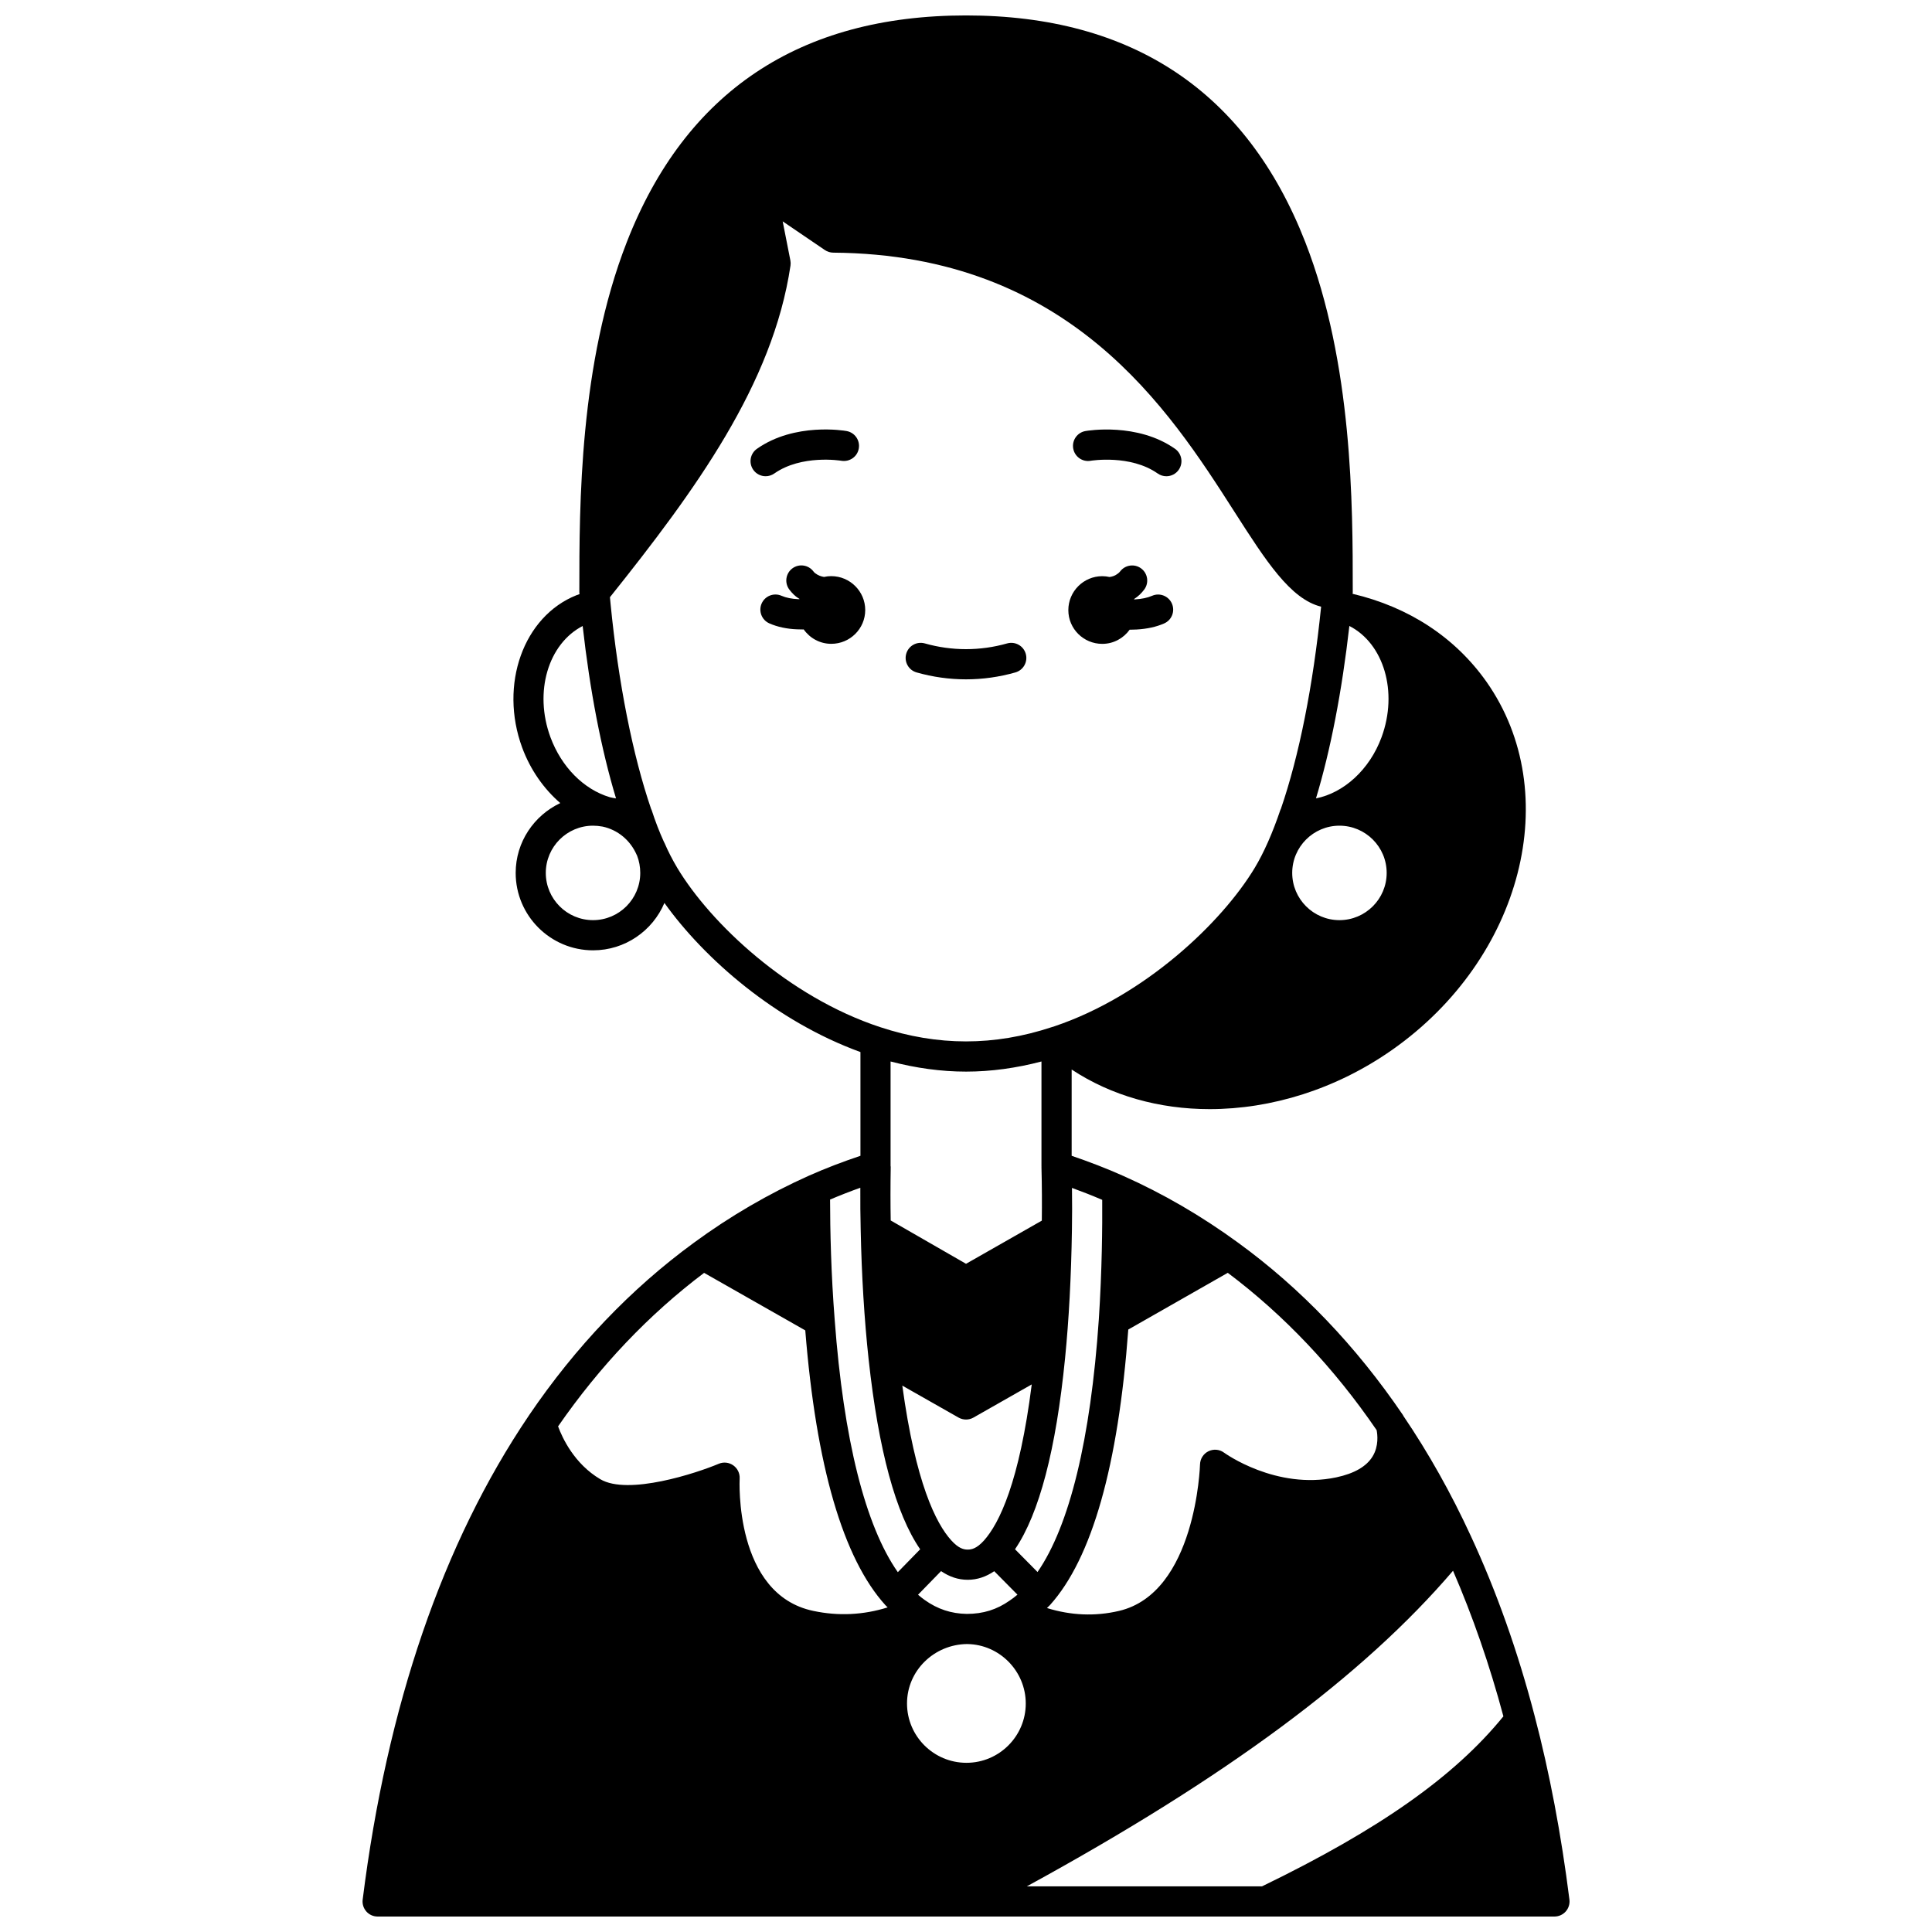 <?xml version="1.0" encoding="UTF-8"?>
<!-- Uploaded to: ICON Repo, www.svgrepo.com, Generator: ICON Repo Mixer Tools -->
<svg width="800px" height="800px" version="1.1" viewBox="144 144 512 512" xmlns="http://www.w3.org/2000/svg">
 <defs>
  <clipPath id="a">
   <path d="m240 148.09h320v503.81h-320z"/>
  </clipPath>
 </defs>
 <path d="m436.11 314.63c3.008 0 5.641-1.496 7.266-3.762 0.062 0 0.129 0.008 0.191 0.008 0.555 0 1.109-0.016 1.66-0.051 2.789-0.164 5.172-0.688 7.273-1.602 2.027-0.879 2.953-3.234 2.074-5.258-0.875-2.023-3.227-2.961-5.258-2.074-1.23 0.531-2.723 0.848-4.566 0.957-0.062 0.004-0.117-0.004-0.176 0-0.012-0.035-0.02-0.07-0.031-0.109 0.031-0.023 0.062-0.031 0.094-0.055 0.973-0.625 1.844-1.445 2.586-2.434 1.328-1.762 0.977-4.269-0.789-5.598-1.766-1.328-4.273-0.969-5.598 0.793-0.18 0.234-0.352 0.402-0.785 0.699-0.609 0.461-1.32 0.668-2 0.766-0.625-0.137-1.273-0.219-1.934-0.219-4.957 0-8.996 4.039-8.996 8.996 0 4.949 4.031 8.941 8.988 8.941z"/>
 <path d="m364.29 296.68c-0.66 0-1.297 0.078-1.91 0.215-0.727-0.117-1.527-0.371-2.293-0.949-0.172-0.113-0.344-0.277-0.52-0.512-1.324-1.758-3.828-2.121-5.598-0.793-1.762 1.328-2.113 3.836-0.789 5.598 0.75 0.996 1.625 1.82 2.336 2.254 0.117 0.09 0.238 0.133 0.355 0.215-0.008 0.027-0.016 0.055-0.023 0.078-0.098-0.004-0.18 0.008-0.281 0-1.703-0.062-3.281-0.383-4.449-0.898-2.023-0.887-4.379 0.023-5.273 2.039-0.891 2.019 0.023 4.383 2.043 5.273 2.098 0.926 4.652 1.477 7.324 1.574 0.484 0.023 0.977 0.035 1.465 0.035 0.105 0 0.203-0.016 0.309-0.016 1.621 2.309 4.285 3.824 7.312 3.824 4.957 0 8.996-4 8.996-8.957 0-4.949-4.047-8.98-9.004-8.98z"/>
 <path d="m433.03 266.11c0.102-0.02 10.52-1.727 17.77 3.371 0.699 0.492 1.504 0.727 2.297 0.727 1.254 0 2.496-0.59 3.273-1.699 1.266-1.809 0.836-4.301-0.973-5.57-10-7.031-23.199-4.805-23.746-4.707-2.172 0.383-3.613 2.449-3.238 4.621 0.375 2.176 2.445 3.637 4.617 3.258z"/>
 <path d="m349.2 269.48c7.227-5.078 17.582-3.406 17.766-3.371 2.199 0.355 4.246-1.074 4.621-3.246 0.387-2.176-1.066-4.25-3.242-4.633-0.555-0.105-13.746-2.332-23.746 4.707-1.809 1.266-2.242 3.762-0.973 5.57 0.781 1.109 2.019 1.699 3.273 1.699 0.797 0 1.598-0.234 2.301-0.727z"/>
 <path d="m386.91 322.2c4.277 1.215 8.684 1.832 13.09 1.832s8.812-0.617 13.086-1.832c2.125-0.605 3.359-2.816 2.75-4.938-0.605-2.129-2.816-3.348-4.938-2.75-7.129 2.027-14.676 2.027-21.805 0-2.137-0.602-4.336 0.625-4.938 2.75-0.605 2.125 0.629 4.336 2.754 4.938z"/>
 <g clip-path="url(#a)">
  <path d="m550.7 598.75c-4.434-17.012-10.125-33.062-16.91-47.688-5.227-11.344-11.246-22.059-17.895-31.852-0.027-0.047-0.031-0.105-0.062-0.152-0.023-0.031-0.047-0.062-0.066-0.098-0.004-0.004-0.008-0.008-0.008-0.012-12.387-18.23-27.09-33.59-43.695-45.656-9.645-7.039-19.859-12.98-30.352-17.652-4.481-2.012-9.09-3.762-13.711-5.344v-22.863c10.543 6.965 23.258 10.496 36.559 10.496 16.328 0 33.488-5.246 48.391-15.715 34.516-24.227 45.73-67.965 25.004-97.504-8.324-11.805-20.602-19.832-35.492-23.344 0-0.027-0.008-0.051-0.008-0.074 0.004-0.078 0.039-0.148 0.039-0.227v-0.637c0-22.449 0.004-60.012-12.578-92.258-15.566-39.867-45.82-60.082-89.91-60.082-44.094 0-74.344 20.207-89.898 60.07-12.582 32.234-12.578 69.797-12.578 92.238v0.637c0 0.09 0.031 0.164 0.039 0.246 0.004 0.055-0.02 0.109-0.016 0.168v0.012c-0.242 0.09-0.508 0.156-0.738 0.258-14.098 5.582-20.578 23.711-14.43 40.414 2.18 5.887 5.723 10.914 10.094 14.691-6.957 3.281-11.82 10.316-11.82 18.508 0 11.312 9.199 20.512 20.512 20.512 8.492 0 15.789-5.188 18.906-12.555 10.578 14.789 29.449 31.328 51.949 39.516v27.492c-4.531 1.523-9.082 3.238-13.566 5.234-0.012 0.004-0.02 0.008-0.027 0.012-0.023 0.012-0.043 0.02-0.066 0.027-10.656 4.769-20.898 10.738-30.434 17.734-0.02 0.012-0.035 0.027-0.055 0.043-0.016 0.012-0.027 0.02-0.043 0.031-16.609 12.133-31.289 27.5-43.641 45.695-0.031 0.051-0.062 0.105-0.098 0.156l-0.004 0.004c-22.723 33.598-37.523 76.719-43.98 128.18-0.145 1.141 0.211 2.281 0.969 3.144 0.75 0.852 1.836 1.344 2.984 1.344h311.88c1.148 0 2.238-0.492 3-1.352 0.754-0.859 1.113-2.004 0.969-3.144-2.172-17.277-5.273-33.652-9.215-48.652zm-8.285 0.098c-12.98 15.969-32.84 29.953-63.973 45.055h-62.324c52.789-28.844 89.129-55.781 112.95-83.637 5.211 12.039 9.699 24.953 13.348 38.582zm-177.21-105.04c-0.973-12.316-1.215-23.758-1.227-31.914 2.668-1.133 5.34-2.172 8.016-3.129-0.02 3.898 0.008 7.527 0.098 11.086 0.238 12.031 0.965 23.922 2.102 34.379 2.621 24.141 7.223 41 13.66 50.344l-5.922 6.066c-8.609-12.27-14.375-35.172-16.727-66.832zm34.801-65.82c6.633 0 13.383-0.945 19.992-2.684v27.832h0.02c0 0.035-0.02 0.066-0.02 0.105 0.133 5.059 0.148 9.707 0.094 14.238l-20.082 11.441-19.965-11.484c-0.078-4.438-0.082-9.012 0.004-14.23 0-0.074-0.035-0.137-0.039-0.211v-27.691c6.711 1.754 13.414 2.684 19.996 2.684zm35.191 65.664c-2.168 31.754-7.766 54.703-16.242 66.949l-5.965-6.031c6.406-9.426 10.871-26.395 13.266-50.66 1.016-10.188 1.625-21.645 1.816-34.027 0.066-3.555 0.059-7.262 0.012-11.074 2.695 0.977 5.367 2.027 8.012 3.164 0.051 6.996-0.047 18.621-0.898 31.68zm-37.168 26.02c0.613 0.348 1.297 0.52 1.977 0.52 0.684 0 1.363-0.172 1.977-0.523l15.438-8.785c-3.269 25.902-8.602 36.836-12.664 41.371-1.914 2.113-3.246 2.402-4.305 2.402-1.059 0-2.402-0.293-4.356-2.445-4.082-4.5-9.469-15.32-12.977-41.008zm-4.637 40.688c2.191 1.496 4.516 2.301 7.059 2.301 2.539 0 4.852-0.801 7.031-2.277l6.152 6.219c-0.684 0.57-1.371 1.121-2.09 1.586-3.363 2.363-6.988 3.512-11.348 3.512-4.113-0.066-7.746-1.262-11.152-3.695-0.582-0.398-1.168-0.891-1.754-1.387zm22.445 35.086c0 8.664-7.051 15.715-15.715 15.715-8.688 0-15.754-7.051-15.754-15.715 0-8.742 7.215-15.668 15.914-15.758 0.035 0 0.066 0.004 0.102 0.004 8.523 0.129 15.453 7.191 15.453 15.754zm83.129-232.63c6.902 0 12.516 5.613 12.516 12.516s-5.613 12.516-12.516 12.516c-6.902 0-12.516-5.613-12.516-12.516s5.617-12.516 12.516-12.516zm2.629-52.93c9.098 4.652 12.969 17.422 8.535 29.473-3.191 8.656-10.043 14.77-17.383 16.223 3.871-12.789 6.883-28.402 8.848-45.695zm7.227 213.12c0.227 1.164 0.598 4.207-1.055 6.938-1.621 2.684-4.863 4.555-9.633 5.57-15.992 3.398-29.605-6.441-29.738-6.539-1.199-0.895-2.801-1.031-4.133-0.383-1.344 0.656-2.207 2.004-2.246 3.5-0.008 0.34-1.07 34.074-21.5 38.824-6.305 1.473-12.695 1.203-19.062-0.77 0.211-0.223 0.434-0.402 0.641-0.637 0.008-0.008 0.02-0.008 0.027-0.016 0.008-0.008 0.012-0.02 0.02-0.027 0.047-0.051 0.102-0.094 0.145-0.145 11.094-12.355 18.055-36.918 20.719-72.98l26.367-15.031c14.895 11.188 28.164 25.188 39.449 41.695zm-218.95-183.64c-4.426-12.031-0.57-24.773 8.539-29.469 1.93 17.172 4.938 32.781 8.844 45.688-0.547-0.109-1.094-0.156-1.645-0.316-6.93-2.07-12.812-8.016-15.738-15.902zm11.285 48.48c-6.902 0-12.516-5.613-12.516-12.516s5.613-12.516 12.516-12.516c0.797 0 1.652 0.082 2.547 0.242 3.984 0.855 7.32 3.586 9.016 7.469 0.027 0.059 0.062 0.129 0.102 0.195 0.566 1.465 0.852 3.012 0.852 4.606 0 6.906-5.613 12.52-12.516 12.52zm22.309-13.883c-1.273-2.141-2.406-4.352-3.367-6.574-0.004-0.008-0.012-0.012-0.016-0.02-0.047-0.109-0.102-0.215-0.16-0.32-1.18-2.582-2.273-5.418-3.25-8.43-0.02-0.062-0.07-0.105-0.098-0.168-4.898-14.27-8.727-33.582-10.77-54.445l-0.164-1.738c22.645-28.336 43.172-56.434 47.848-87.887 0.066-0.453 0.055-0.91-0.031-1.359l-2.039-10.359 11.18 7.602c0.656 0.445 1.422 0.684 2.219 0.691 62.672 0.484 88.938 41.516 106.32 68.668 8.387 13.098 14.828 23.133 22.973 25.156-2.141 20.988-5.824 39.52-10.684 53.637-0.023 0.059-0.07 0.102-0.094 0.16-2.109 6.227-4.402 11.398-6.797 15.383-8.75 14.57-29.176 33.961-53.062 42.008-0.215 0.055-0.434 0.129-0.742 0.234-15.281 5.043-30.188 5.043-45.48 0-24.348-8.012-44.957-27.516-53.789-42.238zm7.129 107.36 26.812 15.242c2.875 35.91 10.008 60.43 21.242 72.828 0.051 0.055 0.105 0.102 0.156 0.156 0.004 0.004 0.008 0.012 0.012 0.016s0.012 0.004 0.016 0.008c0.133 0.145 0.273 0.262 0.402 0.402-6.438 2.016-13.035 2.344-19.684 0.934-21.043-4.387-19.551-34.77-19.535-35.074 0.078-1.379-0.559-2.703-1.688-3.5-1.137-0.801-2.59-0.957-3.863-0.418-5.797 2.449-24.023 8.469-31.387 4.082-6.875-4.078-10.035-10.891-11.18-13.996 11.102-16.023 24.102-29.684 38.695-40.68z"/>
 </g>
</svg>
